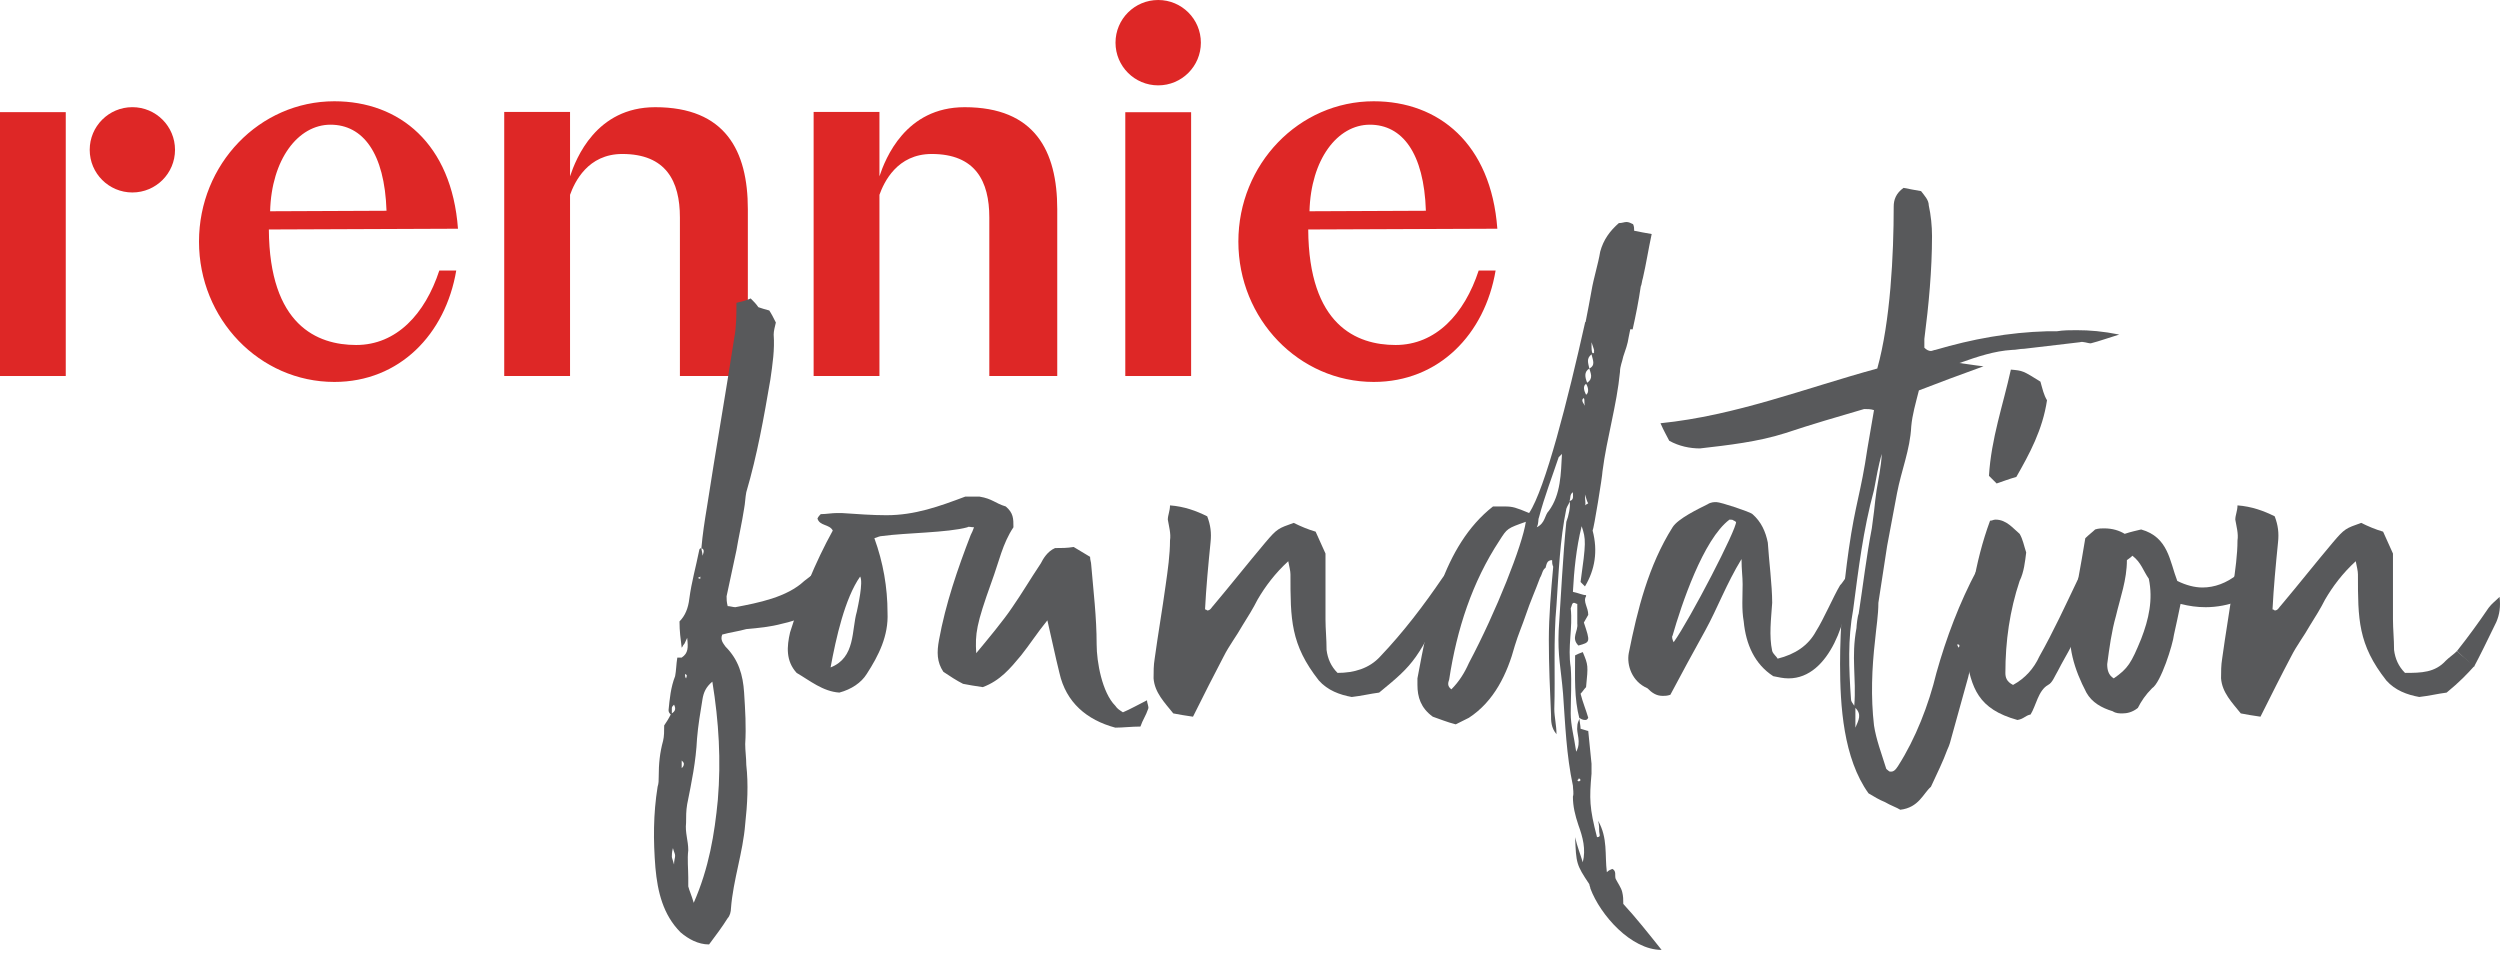 <?xml version="1.0" encoding="UTF-8"?>
<svg width="280px" height="107px" viewBox="0 0 280 107" version="1.1" xmlns="http://www.w3.org/2000/svg" xmlns:xlink="http://www.w3.org/1999/xlink">
    <title>19A8120B-7F3A-4B28-9372-7286CBC17121</title>
    <defs>
        <polygon id="path-1" points="0 106.39 280 106.39 280 0 0 0"></polygon>
    </defs>
    <g id="About-Page-Desktop" stroke="none" stroke-width="1" fill="none" fill-rule="evenodd">
        <g id="About-Page" transform="translate(-1050, -11494)">
            <g id="Group" transform="translate(1050, 11494)">
                <g id="rennie-foundation" transform="translate(-0, 0)">
                    <path d="M165.613,30.299 C164.01,35.189 160.803,38.639 156.302,38.639 C151.935,38.639 146.585,36.425 146.521,25.702 L167.702,25.617 C167,16.088 161.135,11.342 153.855,11.342 C145.483,11.342 138.697,18.379 138.697,27.058 C138.697,35.74 145.483,42.777 153.855,42.777 C161.157,42.777 166.308,37.424 167.508,30.299 L165.613,30.299 Z M153.421,13.966 C157.051,13.966 159.487,17.122 159.699,23.605 L146.663,23.661 C146.815,17.856 149.791,13.966 153.421,13.966 L153.421,13.966 Z" id="Fill-1" fill="#DE2726"></path>
                    <path d="M49.203,30.299 C47.6,35.189 44.394,38.639 39.893,38.639 C35.525,38.639 30.176,36.425 30.112,25.702 L51.294,25.617 C50.591,16.088 44.726,11.342 37.446,11.342 C29.074,11.342 22.288,18.379 22.288,27.058 C22.288,35.74 29.074,42.777 37.446,42.777 C44.747,42.777 49.898,37.424 51.099,30.299 L49.203,30.299 Z M37.011,13.966 C40.641,13.966 43.077,17.122 43.29,23.605 L30.253,23.661 C30.405,17.856 33.381,13.966 37.011,13.966 L37.011,13.966 Z" id="Fill-3" fill="#DE2726"></path>
                    <path d="M83.759,42.113 L83.759,23.432 C83.759,16.886 81.242,12.006 73.383,12.006 C66.762,12.006 64.509,17.758 63.845,19.749 L63.845,12.533 L56.473,12.533 L56.473,42.113 L63.845,42.113 L63.845,21.818 C64.351,20.413 65.819,17.246 69.696,17.246 C74.587,17.246 76.15,20.282 76.15,24.353 L76.15,42.113 L83.759,42.113 Z" id="Fill-5" fill="#DE2726"></path>
                    <path d="M118.412,42.113 L118.412,23.432 C118.412,16.886 115.895,12.006 108.036,12.006 C101.415,12.006 99.162,17.758 98.498,19.749 L98.498,12.533 L91.126,12.533 L91.126,42.113 L98.498,42.113 L98.498,21.818 C99.004,20.413 100.472,17.246 104.349,17.246 C109.24,17.246 110.803,20.282 110.803,24.353 L110.803,42.113 L118.412,42.113 Z" id="Fill-7" fill="#DE2726"></path>
                    <mask id="mask-2" fill="white">
                        <use xlink:href="#path-1"></use>
                    </mask>
                    <g id="Clip-10"></g>
                    <polygon id="Fill-9" fill="#DE2726" points="126.033 42.113 133.405 42.113 133.405 12.568 126.033 12.568"></polygon>
                    <path d="M129.718,9.561 C132.359,9.561 134.498,7.421 134.498,4.78 C134.498,2.139 132.359,0 129.718,0 C127.076,0 124.937,2.139 124.937,4.78 C124.937,7.421 127.076,9.561 129.718,9.561" id="Fill-11" fill="#DE2726"></path>
                    <polygon id="Fill-12" fill="#DE2726" points="0 42.113 7.365 42.113 7.365 12.56 0 12.56"></polygon>
                    <path d="M14.825,21.557 C17.463,21.557 19.602,19.418 19.602,16.78 C19.602,14.143 17.463,12.003 14.825,12.003 C12.187,12.003 10.047,14.143 10.047,16.78 C10.047,19.418 12.187,21.557 14.825,21.557" id="Fill-13" fill="#DE2726"></path>
                    <path d="M73.651,88.118 C73.775,87.75 73.775,87.381 73.775,87.014 C73.775,85.544 73.897,84.317 74.266,82.968 C74.388,82.477 74.388,81.864 74.388,81.25 C74.634,80.882 74.878,80.516 75.124,80.023 C75,79.901 74.878,79.78 74.878,79.533 C75,78.307 75.124,76.959 75.613,75.732 C75.736,75.121 75.736,74.384 75.86,73.648 L76.35,73.648 C77.086,73.158 77.086,72.543 76.963,71.441 C76.718,71.931 76.718,72.053 76.594,72.175 C76.473,72.299 76.473,72.422 76.35,72.543 C76.226,71.564 76.104,70.705 76.104,69.6 C76.718,68.988 77.086,68.131 77.208,67.026 C77.452,65.185 77.945,63.469 78.311,61.63 C78.311,61.508 78.435,61.384 78.557,61.384 C78.679,59.914 78.925,58.319 79.17,56.847 C80.151,50.471 81.256,44.216 82.236,37.839 C82.482,36.612 82.482,35.142 82.482,33.915 C82.973,33.791 83.584,33.67 84.074,33.425 C84.442,33.791 84.688,34.038 84.935,34.405 C85.301,34.527 85.669,34.652 86.159,34.774 C86.405,35.142 86.652,35.632 86.896,36.122 C86.773,36.612 86.652,37.103 86.652,37.471 C86.773,39.189 86.527,40.781 86.283,42.5 C85.547,46.791 84.81,50.961 83.584,55.13 C83.463,55.745 83.463,56.356 83.34,56.971 C83.095,58.563 82.726,60.157 82.482,61.63 L81.378,66.78 C81.378,67.147 81.378,67.394 81.499,67.883 C81.746,67.883 82.114,68.005 82.358,68.005 C84.935,67.515 88.121,66.904 90.084,65.063 C91.311,64.082 92.537,63.224 94.007,62.856 C95.234,63.224 95.234,63.224 95.848,64.327 C93.764,67.026 91.064,69.11 87.631,69.847 C86.283,70.214 84.935,70.337 83.584,70.459 C82.726,70.705 81.746,70.827 80.888,71.072 C80.641,71.685 81.009,72.053 81.256,72.422 C82.726,73.894 83.216,75.61 83.34,77.571 C83.463,79.533 83.584,81.374 83.463,83.334 C83.463,84.071 83.584,84.929 83.584,85.665 C83.83,87.872 83.708,90.08 83.463,92.287 C83.216,95.476 82.114,98.541 81.868,101.731 C81.868,102.098 81.746,102.588 81.499,102.835 C80.888,103.815 80.151,104.795 79.415,105.778 C78.189,105.778 77.086,105.164 76.226,104.427 C74.266,102.466 73.651,99.889 73.407,97.193 C73.161,94.128 73.161,91.183 73.651,88.118 M75.492,78.922 C75.368,79.043 75.246,79.165 75.246,79.289 L75.246,79.901 C75.613,79.657 75.736,79.412 75.492,78.922 M75.492,96.825 C75.492,96.335 75.613,96.088 75.613,95.844 C75.613,95.598 75.492,95.476 75.368,94.986 C75.246,95.476 75.246,95.72 75.246,95.966 C75.246,96.088 75.368,96.335 75.492,96.825 M76.594,85.544 C76.594,85.419 76.473,85.297 76.35,85.175 L76.35,86.033 C76.473,85.912 76.594,85.787 76.594,85.544 M76.718,75.487 C76.718,75.61 76.718,75.855 76.84,75.978 C76.963,75.61 76.963,75.61 76.718,75.487 M77.086,95.231 C76.963,96.213 77.086,97.315 77.086,98.297 L77.086,99.277 C77.208,99.767 77.452,100.258 77.698,101.116 C79.415,97.193 80.03,93.392 80.397,89.59 C80.764,85.175 80.519,80.882 79.783,76.344 C79.047,76.959 78.803,77.571 78.679,78.307 C78.435,79.78 78.189,81.25 78.067,82.722 C77.945,85.297 77.452,87.628 76.963,90.08 C76.84,90.817 76.84,91.429 76.84,92.165 C76.718,93.268 77.086,94.128 77.086,95.231 M78.189,64.695 C78.189,64.695 78.189,64.819 78.435,64.819 L78.435,64.574 C78.311,64.695 78.189,64.695 78.189,64.695 M78.557,61.384 C78.557,61.63 78.679,61.874 78.679,62.242 C78.925,61.63 78.803,61.508 78.557,61.384" id="Fill-14" fill="#58595B"></path>
                    <path d="M107.864,76.59 C107.127,76.222 106.393,75.733 105.657,75.242 C104.92,74.138 104.92,73.034 105.167,71.685 C105.903,67.638 107.251,63.715 108.722,59.913 C108.846,59.667 108.968,59.423 109.09,59.055 C108.722,59.055 108.478,58.931 108.353,59.055 C106.147,59.667 101.488,59.667 98.789,60.036 C98.545,60.036 98.299,60.157 97.93,60.282 C98.913,62.978 99.403,65.799 99.403,68.621 C99.525,71.195 98.421,73.402 97.072,75.486 C96.46,76.469 95.356,77.205 94.007,77.57 C92.167,77.448 90.696,76.222 89.224,75.364 C87.998,74.016 88.12,72.421 88.488,70.827 C89.714,66.904 91.309,62.978 93.271,59.423 C92.903,58.687 91.799,58.931 91.555,58.072 C91.676,57.828 91.799,57.704 91.923,57.583 C92.534,57.583 93.149,57.46 93.761,57.46 L94.251,57.46 C96.093,57.583 97.687,57.704 99.279,57.704 C102.468,57.704 105.167,56.725 108.109,55.62 L109.09,55.62 L109.704,55.62 C111.175,55.866 111.421,56.356 112.647,56.725 C113.505,57.46 113.505,58.072 113.505,59.055 C112.279,60.894 111.91,62.856 111.052,65.185 C109.336,69.969 109.214,70.949 109.336,73.157 C110.563,71.685 112.402,69.478 113.383,68.006 C114.486,66.412 115.343,64.941 116.57,63.1 C116.816,62.61 117.307,61.752 118.165,61.384 C118.9,61.384 119.513,61.384 120.25,61.261 C120.864,61.63 121.476,61.998 122.09,62.366 C122.09,62.734 122.212,62.978 122.212,63.225 C122.459,66.167 122.824,69.111 122.824,72.175 C122.824,74.138 123.438,77.57 124.911,79.043 C125.155,79.412 125.401,79.534 125.769,79.779 C126.627,79.412 127.486,78.921 128.466,78.431 C128.466,78.797 128.712,79.165 128.588,79.412 C128.344,80.147 127.976,80.637 127.729,81.374 C126.75,81.374 125.769,81.496 124.911,81.496 C121.722,80.637 119.392,78.675 118.655,75.364 C118.165,73.402 117.797,71.563 117.307,69.478 C116.202,70.827 115.343,72.175 114.364,73.402 C113.137,74.874 112.033,76.222 110.073,76.959 C109.214,76.836 108.478,76.712 107.864,76.59 M95.967,68.496 C96.093,67.884 96.704,65.185 96.336,64.573 C94.62,67.026 93.639,71.441 93.025,74.752 C95.846,73.647 95.356,70.583 95.967,68.496" id="Fill-15" fill="#58595B"></path>
                    <path d="M131.409,79.902 C130.426,78.675 129.324,77.571 129.2,75.979 C129.2,75.242 129.2,74.506 129.324,73.769 C129.692,71.072 130.182,68.252 130.551,65.553 C130.795,63.837 131.041,62.12 131.041,60.526 C131.163,59.789 130.919,58.931 130.795,58.197 C130.795,57.705 131.041,57.214 131.041,56.603 C132.636,56.724 133.983,57.214 135.21,57.829 C135.578,58.809 135.7,59.667 135.578,60.771 C135.332,63.225 135.088,65.799 134.964,68.252 C135.088,68.252 135.21,68.373 135.21,68.373 C135.578,68.373 135.7,68.005 135.947,67.762 C137.909,65.432 139.747,63.1 141.71,60.771 C143.059,59.177 143.18,59.177 144.896,58.563 C145.633,58.931 146.491,59.299 147.35,59.545 C147.718,60.404 148.086,61.139 148.455,61.998 L148.455,69.356 C148.455,70.459 148.576,71.563 148.576,72.789 C148.7,73.769 149.068,74.628 149.802,75.364 C151.644,75.364 153.36,74.874 154.586,73.526 C157.161,70.827 159.491,67.762 161.576,64.695 C161.944,64.205 162.313,63.961 162.803,63.468 C162.925,64.572 162.803,65.432 162.435,66.289 C158.756,73.894 158.509,74.26 154.464,77.571 C153.481,77.695 152.501,77.939 151.397,78.063 C150.049,77.817 148.7,77.327 147.718,76.223 C144.531,72.175 144.531,69.356 144.531,64.327 C144.531,63.961 144.406,63.468 144.285,62.856 C142.812,64.205 141.71,65.677 140.852,67.148 C140.36,68.131 139.747,69.11 139.133,70.09 C138.521,71.195 137.663,72.299 137.048,73.526 C135.947,75.611 134.842,77.817 133.615,80.27 C132.757,80.147 132.021,80.023 131.409,79.902" id="Fill-16" fill="#58595B"></path>
                    <path d="M182.856,36.892 C183.211,35.307 183.531,33.716 183.762,32.098 C183.885,31.854 183.885,31.485 184.009,31.118 C184.376,29.523 184.62,27.928 184.988,26.212 C184.252,26.09 183.64,25.966 183.026,25.844 C183.026,25.598 183.026,25.354 182.904,25.108 C182.659,24.987 182.414,24.864 182.168,24.864 C181.924,24.864 181.677,24.987 181.309,24.987 C180.329,25.844 179.592,26.824 179.225,28.175 C178.981,29.645 178.489,31.118 178.245,32.588 C178.08,33.521 177.829,34.85 177.515,36.439 C179.292,36.632 181.073,36.782 182.856,36.892" id="Fill-17" fill="#58595B"></path>
                    <path d="M181.684,99.89 C181.562,99.4 181.194,98.91 180.95,98.419 C180.826,98.051 181.072,97.561 180.582,97.315 C180.336,97.439 180.213,97.439 179.967,97.683 C179.723,95.72 180.092,93.882 178.988,91.92 C179.11,92.41 179.11,92.777 179.11,93.145 C179.11,93.392 179.355,93.76 178.865,93.76 C178.005,90.449 178.005,89.467 178.251,86.646 L178.251,85.543 L177.883,81.864 C177.761,81.864 177.515,81.742 177.024,81.619 C177.024,81.25 176.903,80.882 176.903,80.392 C177.024,80.516 177.271,80.637 177.515,80.637 C177.639,80.637 177.761,80.637 177.883,80.392 C177.639,79.534 177.271,78.675 177.024,77.695 C177.271,77.449 177.393,77.205 177.639,76.959 C177.883,74.506 177.883,74.506 177.271,73.034 C176.903,73.158 176.656,73.279 176.412,73.402 C176.412,75.854 176.288,78.185 176.903,80.516 C176.781,80.759 176.656,81.006 176.656,81.374 C176.534,82.108 177.146,83.091 176.534,84.193 C176.288,82.476 175.921,81.25 175.921,79.902 C175.921,78.185 176.045,76.468 175.921,74.752 C175.555,72.421 176.166,70.336 175.921,68.13 C176.045,67.884 176.045,67.516 176.288,67.516 C176.412,67.516 176.534,67.638 176.656,67.638 L176.656,69.846 C176.781,70.705 175.921,71.441 176.781,72.3 C178.128,71.931 178.128,71.931 177.393,69.722 C177.515,69.478 177.761,69.111 177.883,68.864 C177.883,68.006 177.271,67.394 177.639,66.779 L177.639,66.657 C177.271,66.657 176.781,66.411 176.166,66.289 C176.288,63.96 176.534,61.384 177.146,58.931 C177.639,60.404 177.639,60.772 177.024,65.184 L177.515,65.677 C178.619,63.837 178.988,61.751 178.373,59.423 C178.497,59.299 179.478,53.292 179.478,52.799 C179.967,48.998 181.072,45.442 181.44,41.64 C181.44,41.028 181.684,40.538 181.808,39.923 C182.052,39.189 182.298,38.575 182.421,37.717 C182.493,37.333 182.576,36.953 182.655,36.572 C180.947,36.442 179.24,36.28 177.54,36.078 C175.59,44.825 173.06,54.761 171.261,57.46 C169.791,56.846 169.422,56.725 168.564,56.725 L167.214,56.725 C161.574,61.14 159.98,69.356 158.753,75.978 L158.753,76.712 C158.753,78.063 159.121,79.29 160.47,80.269 C161.206,80.516 162.064,80.882 163.044,81.128 L164.516,80.392 C167.337,78.553 168.808,75.486 169.666,72.3 C170.035,71.073 170.525,69.968 170.893,68.864 C171.383,67.394 171.997,66.045 172.488,64.695 C172.733,64.327 172.733,63.837 173.101,63.593 C173.223,63.224 173.223,62.734 173.836,62.734 C173.836,62.978 173.836,63.224 173.96,63.468 C173.714,66.168 173.47,68.988 173.47,71.685 C173.47,74.506 173.592,77.326 173.714,80.024 C173.714,80.759 173.714,81.496 174.328,82.232 C174.328,81.25 174.082,80.269 174.082,79.411 C174.204,75.611 173.96,71.685 174.328,67.762 C174.572,64.205 174.694,60.526 175.431,56.97 C175.555,56.602 175.798,56.356 175.798,56.112 C175.921,55.744 175.798,55.376 176.166,55.13 C176.166,55.62 176.288,55.988 175.798,56.112 C175.921,56.725 175.676,57.828 175.431,58.441 C175.062,61.998 174.818,66.904 174.572,70.583 C174.45,73.526 174.818,74.752 175.062,77.695 C175.308,81.128 175.431,84.56 176.166,87.996 C176.166,88.364 176.288,88.854 176.166,89.222 C176.166,90.325 176.412,91.307 176.781,92.41 C177.271,93.76 177.639,95.109 177.271,96.578 C177.024,95.72 176.656,94.862 176.412,93.76 C176.534,96.702 176.534,96.825 178.005,99.032 C178.005,99.156 178.128,99.4 178.128,99.524 C179.231,102.467 182.666,106.39 186.1,106.39 C184.629,104.551 183.279,102.834 181.808,101.24 C181.808,100.75 181.808,100.382 181.684,99.89 M177.515,56.602 C177.639,56.356 177.515,56.234 177.515,55.376 C177.761,56.112 177.761,56.234 177.883,56.356 C177.761,56.478 177.639,56.478 177.515,56.602 M178.497,39.433 C178.619,39.555 178.497,39.555 178.373,39.555 C178.251,39.433 178.251,39.065 178.251,38.329 C178.497,39.065 178.619,39.311 178.497,39.433 M178.005,41.274 C177.883,40.659 177.639,40.169 178.251,39.679 C178.373,40.291 178.741,40.906 178.005,41.274 C178.128,41.764 178.497,42.376 177.761,42.866 C177.515,42.254 177.393,41.64 178.005,41.274 M177.639,42.99 C177.883,43.358 178.005,43.97 177.639,44.217 C177.393,43.726 177.271,43.235 177.639,42.99 M177.393,44.585 C177.515,44.829 177.393,45.075 177.515,45.442 C177.146,44.951 177.146,44.707 177.393,44.585 M164.516,74.259 C164.027,75.364 163.413,76.345 162.554,77.205 C162.064,76.836 162.186,76.468 162.308,76.101 C163.169,70.459 164.885,65.184 167.95,60.526 C168.808,59.177 168.808,59.177 170.893,58.441 C170.525,61.016 167.581,68.496 164.516,74.259 M173.47,57.215 C172.977,57.705 173.101,58.563 172.12,59.055 C172.365,58.563 172.243,58.197 172.365,57.951 C172.977,55.62 173.836,53.414 174.572,51.207 L174.94,50.838 C174.818,53.045 174.818,55.376 173.47,57.215 M176.781,87.506 L176.656,87.382 C176.781,87.259 176.903,87.259 176.781,87.138 C177.024,87.259 177.024,87.382 177.024,87.382 C176.903,87.506 176.903,87.506 176.781,87.506" id="Fill-18" fill="#58595B"></path>
                    <path d="M176.657,85.912 L176.657,85.787 C176.535,85.666 176.535,85.666 176.412,85.666 C176.412,85.787 176.657,85.912 176.657,85.912" id="Fill-19" fill="#58595B"></path>
                    <path d="M178.497,48.876 L178.619,48.876 C178.619,48.754 178.741,48.754 178.741,48.63 C178.497,48.386 178.497,48.386 178.497,48.63 L178.497,48.876 Z" id="Fill-20" fill="#58595B"></path>
                    <polygon id="Fill-21" fill="#58595B" points="178.741 37.962 178.741 37.839 178.619 37.717"></polygon>
                    <polygon id="Fill-22" fill="#58595B" points="181.072 100.382 181.193 100.382 181.193 100.258"></polygon>
                    <path d="M203.391,70.705 C204.249,69.356 205.353,66.78 206.087,65.553 C206.334,65.309 206.455,65.063 206.824,64.573 C206.946,64.941 207.07,65.186 207.07,65.309 C207.07,68.988 204.986,75.978 200.324,75.978 C199.712,75.978 199.222,75.854 198.607,75.733 C196.523,74.383 195.542,72.176 195.296,69.6 C195.052,68.252 195.174,66.78 195.174,65.431 C195.174,64.573 195.052,63.836 195.052,62.61 C193.334,65.431 192.353,68.13 191.005,70.583 C189.656,73.034 188.306,75.486 187.079,77.817 C186.712,77.939 186.468,77.939 186.221,77.939 C185.485,77.939 184.994,77.571 184.505,77.08 C182.788,76.344 182.174,74.506 182.421,73.157 C183.4,68.252 184.627,63.347 187.326,59.056 C187.938,58.073 190.269,56.97 191.249,56.478 C191.617,56.235 191.985,56.235 192.232,56.235 C192.721,56.235 196.033,57.336 196.278,57.583 C197.259,58.441 197.749,59.545 197.995,60.771 C198.117,62.735 198.485,65.553 198.485,67.516 C198.363,69.356 198.117,71.195 198.485,72.911 C198.607,73.279 198.975,73.526 199.097,73.77 C201.06,73.279 202.532,72.3 203.391,70.705 M194.438,58.441 C194.316,58.441 194.316,58.319 194.194,58.319 C194.069,58.197 193.947,58.197 193.702,58.197 C190.759,60.403 188.306,67.762 187.326,71.195 C187.204,71.317 187.326,71.684 187.448,71.931 C189.288,69.356 194.56,59.177 194.438,58.441" id="Fill-23" fill="#58595B"></path>
                    <path d="M232.576,36.98 C231.839,36.98 231.103,36.98 230.366,37.102 L229.264,37.102 C224.97,37.226 220.924,37.963 216.755,39.19 C216.633,39.19 216.386,39.311 216.264,39.311 C216.021,39.311 215.774,39.19 215.528,38.943 L215.528,37.963 C216.021,34.159 216.386,30.236 216.386,26.435 C216.386,25.331 216.264,24.105 216.021,23 C216.021,22.388 215.528,21.898 215.16,21.406 C214.426,21.284 213.812,21.161 213.2,21.04 C212.341,21.651 212.095,22.388 212.095,23.124 C212.095,28.519 211.727,36.001 210.256,41.274 C202.162,43.481 194.436,46.545 185.975,47.403 C186.344,48.264 186.712,48.876 186.956,49.366 C188.06,49.981 189.286,50.224 190.391,50.224 C193.577,49.856 196.888,49.488 199.955,48.508 C202.898,47.527 205.841,46.669 208.784,45.811 C209.152,45.811 209.521,45.811 209.888,45.933 C209.643,47.403 209.398,48.754 209.152,50.224 C208.416,55.251 207.804,56.356 207.067,61.508 C206.454,65.8 206.088,70.091 206.088,74.385 C206.088,79.043 206.454,84.929 209.274,88.854 C209.888,89.223 210.501,89.591 211.115,89.834 C211.727,90.202 212.463,90.449 212.832,90.693 C214.916,90.449 215.406,88.854 216.264,88.118 C217.001,86.524 217.613,85.298 218.106,83.949 C218.349,83.459 218.47,82.969 218.596,82.477 L220.434,75.854 C220.924,73.648 220.679,75.12 221.17,72.911 C221.416,71.809 221.416,70.583 221.66,69.478 C221.906,68.13 222.274,66.779 222.518,65.431 C222.642,64.451 222.887,63.468 222.642,62.488 C222.518,62.488 222.397,62.488 222.397,62.61 C222.029,62.978 221.539,63.468 221.416,63.836 C219.453,67.516 217.98,71.441 216.879,75.364 C216.021,78.921 214.548,82.722 212.585,85.787 C212.341,86.155 212.095,86.524 211.606,86.401 C211.483,86.279 211.237,86.155 211.237,86.034 C210.746,84.439 210.132,82.844 209.888,81.25 C209.521,78.063 209.643,74.874 210.011,71.685 C210.132,70.336 210.379,68.864 210.379,67.516 L211.359,61.14 L212.463,55.251 C212.953,52.677 213.936,50.349 214.058,47.772 C214.179,46.423 214.548,45.197 214.916,43.726 C217.123,42.866 219.453,42.008 222.15,41.027 C221.048,40.905 220.434,40.782 219.453,40.659 C221.539,39.924 223.376,39.311 225.339,39.19 C225.83,39.19 226.197,39.065 226.688,39.065 L232.944,38.329 C233.31,38.207 233.802,38.453 234.168,38.453 C235.15,38.207 236.131,37.838 237.356,37.47 C235.519,37.102 234.045,36.98 232.576,36.98 M219.453,72.299 C219.453,72.421 219.453,72.421 219.331,72.543 C219.331,72.421 219.207,72.299 219.207,72.175 C219.331,72.175 219.453,72.175 219.453,72.299 M207.804,81.496 L207.804,79.289 C208.538,80.023 208.172,80.638 207.804,81.496 M210.501,53.045 C209.888,56.356 210.132,55.744 209.643,59.177 C209.03,62.367 208.662,65.553 208.172,68.742 C208.048,68.989 207.926,70.091 207.926,70.336 C207.312,73.648 207.926,75.854 207.679,79.043 C207.436,78.676 207.312,78.553 207.312,78.307 C207.067,74.874 206.945,71.563 207.557,68.252 C208.172,63.592 208.662,59.423 209.888,54.885 C210.132,53.535 210.379,52.187 210.746,50.839 C210.746,51.45 210.624,52.31 210.501,53.045" id="Fill-24" fill="#58595B"></path>
                    <path d="M211.115,49.366 C211.115,49.488 211.237,49.488 211.237,49.488 L211.237,49.244 L211.115,49.122 L211.115,49.366 Z" id="Fill-25" fill="#58595B"></path>
                    <path d="M222.887,58.319 C223.132,58.319 223.255,58.197 223.501,58.197 C224.727,58.197 225.461,59.177 226.198,59.79 C226.565,60.404 226.688,61.14 226.933,61.874 C226.812,62.857 226.688,64.082 226.198,65.063 C225.093,68.375 224.603,71.809 224.603,75.365 C224.603,75.855 224.727,76.344 225.461,76.712 C226.812,75.978 227.792,74.873 228.406,73.526 C229.999,70.705 231.349,67.762 232.698,64.941 C232.944,64.451 233.188,63.837 233.923,63.715 C234.66,64.572 234.904,65.553 234.66,66.657 C234.536,69.232 233.31,69.847 232.083,72.175 C231.593,73.158 230.982,74.138 230.492,75.12 C230.123,75.732 229.877,76.468 229.387,76.712 C228.282,77.327 228.038,79.043 227.425,80.023 C226.812,80.148 226.688,80.516 225.954,80.638 C221.538,79.411 220.802,77.081 220.19,73.401 C220.433,68.006 221.17,62.978 222.887,58.319 M229.265,44.829 C228.772,48.14 227.302,50.839 225.83,53.414 C224.971,53.659 224.359,53.903 223.623,54.15 C223.376,53.903 223.132,53.659 222.765,53.291 C223.008,49.123 224.359,45.319 225.217,41.396 C226.565,41.517 226.565,41.517 228.528,42.744 C228.772,43.602 228.897,44.216 229.265,44.829" id="Fill-26" fill="#58595B"></path>
                    <path d="M243.855,65.063 C244.834,65.553 245.816,65.8 246.676,65.8 C248.024,65.8 249.372,65.309 250.599,64.326 C250.967,63.961 251.335,63.715 251.824,63.468 C251.824,63.346 251.947,63.468 252.193,63.468 C252.561,65.063 251.947,66.29 250.845,67.272 C249.618,67.762 248.268,68.006 247.042,68.006 C246.061,68.006 245.203,67.884 244.223,67.637 C243.977,68.864 243.731,69.968 243.487,71.073 C243.365,72.175 242.014,76.469 241.033,77.081 C240.298,77.816 239.808,78.553 239.439,79.289 C238.827,79.78 238.213,79.902 237.723,79.902 C237.355,79.902 236.986,79.902 236.618,79.658 C235.392,79.289 234.29,78.676 233.676,77.571 C232.327,74.996 231.469,72.299 231.959,69.357 C232.449,66.411 233.064,63.346 233.553,60.282 C233.921,59.913 234.412,59.545 234.656,59.3 C235.024,59.177 235.392,59.177 235.638,59.177 C236.618,59.177 237.355,59.424 237.967,59.79 C238.703,59.545 239.317,59.424 239.808,59.3 C242.872,60.158 242.997,62.857 243.855,65.063 M236.986,68.988 C236.497,70.705 236.25,72.543 236.007,74.385 C236.007,74.996 236.128,75.61 236.741,75.979 C238.336,74.874 238.703,74.259 239.808,71.563 C240.666,69.357 241.156,67.148 240.666,64.819 C240.054,63.961 239.808,62.978 238.827,62.242 C238.703,62.367 238.581,62.489 238.213,62.734 C238.213,64.941 237.476,66.903 236.986,68.988" id="Fill-27" fill="#58595B"></path>
                    <path d="M277.09,74.674 C277.754,73.441 278.525,71.861 279.587,69.669 C279.954,68.811 280.077,67.952 279.954,66.847 C279.464,67.34 279.095,67.584 278.727,68.074 C277.619,69.706 276.435,71.333 275.186,72.909 C275.803,73.517 276.436,74.107 277.09,74.674" id="Fill-28" fill="#58595B"></path>
                    <path d="M275.187,72.909 C274.914,73.209 274.217,73.696 273.939,73.988 C272.712,75.336 271.201,75.365 269.361,75.365 C268.626,74.628 268.258,73.77 268.134,72.789 C268.134,71.562 268.012,70.459 268.012,69.356 L268.012,61.998 C267.644,61.14 267.276,60.404 266.907,59.546 C266.05,59.299 265.191,58.931 264.455,58.563 C262.739,59.177 262.616,59.177 261.268,60.771 C259.306,63.1 257.467,65.431 255.505,67.762 C255.258,68.005 255.137,68.374 254.768,68.374 C254.768,68.374 254.646,68.252 254.522,68.252 C254.646,65.799 254.89,63.224 255.137,60.771 C255.258,59.667 255.137,58.809 254.768,57.829 C253.542,57.214 252.193,56.724 250.599,56.602 C250.599,57.214 250.353,57.705 250.353,58.197 C250.477,58.931 250.721,59.789 250.599,60.525 C250.599,62.12 250.353,63.837 250.109,65.553 C249.741,68.252 249.25,71.072 248.882,73.77 C248.758,74.505 248.758,75.242 248.758,75.978 C248.882,77.571 249.984,78.675 250.967,79.901 C251.579,80.023 252.315,80.148 253.173,80.269 C254.4,77.817 255.505,75.61 256.606,73.526 C257.221,72.299 258.079,71.195 258.691,70.09 C259.306,69.11 259.917,68.131 260.41,67.148 C261.268,65.677 262.37,64.205 263.843,62.857 C263.964,63.469 264.089,63.961 264.089,64.327 C264.089,69.356 264.089,72.175 267.276,76.222 C268.258,77.327 269.606,77.817 270.955,78.062 C272.059,77.939 273.04,77.695 274.023,77.571 C275.475,76.381 276.329,75.484 277.137,74.583 C276.35,73.932 275.921,73.622 275.187,72.909" id="Fill-29" fill="#58595B"></path>
                </g>
            </g>
        </g>
    </g>
</svg>